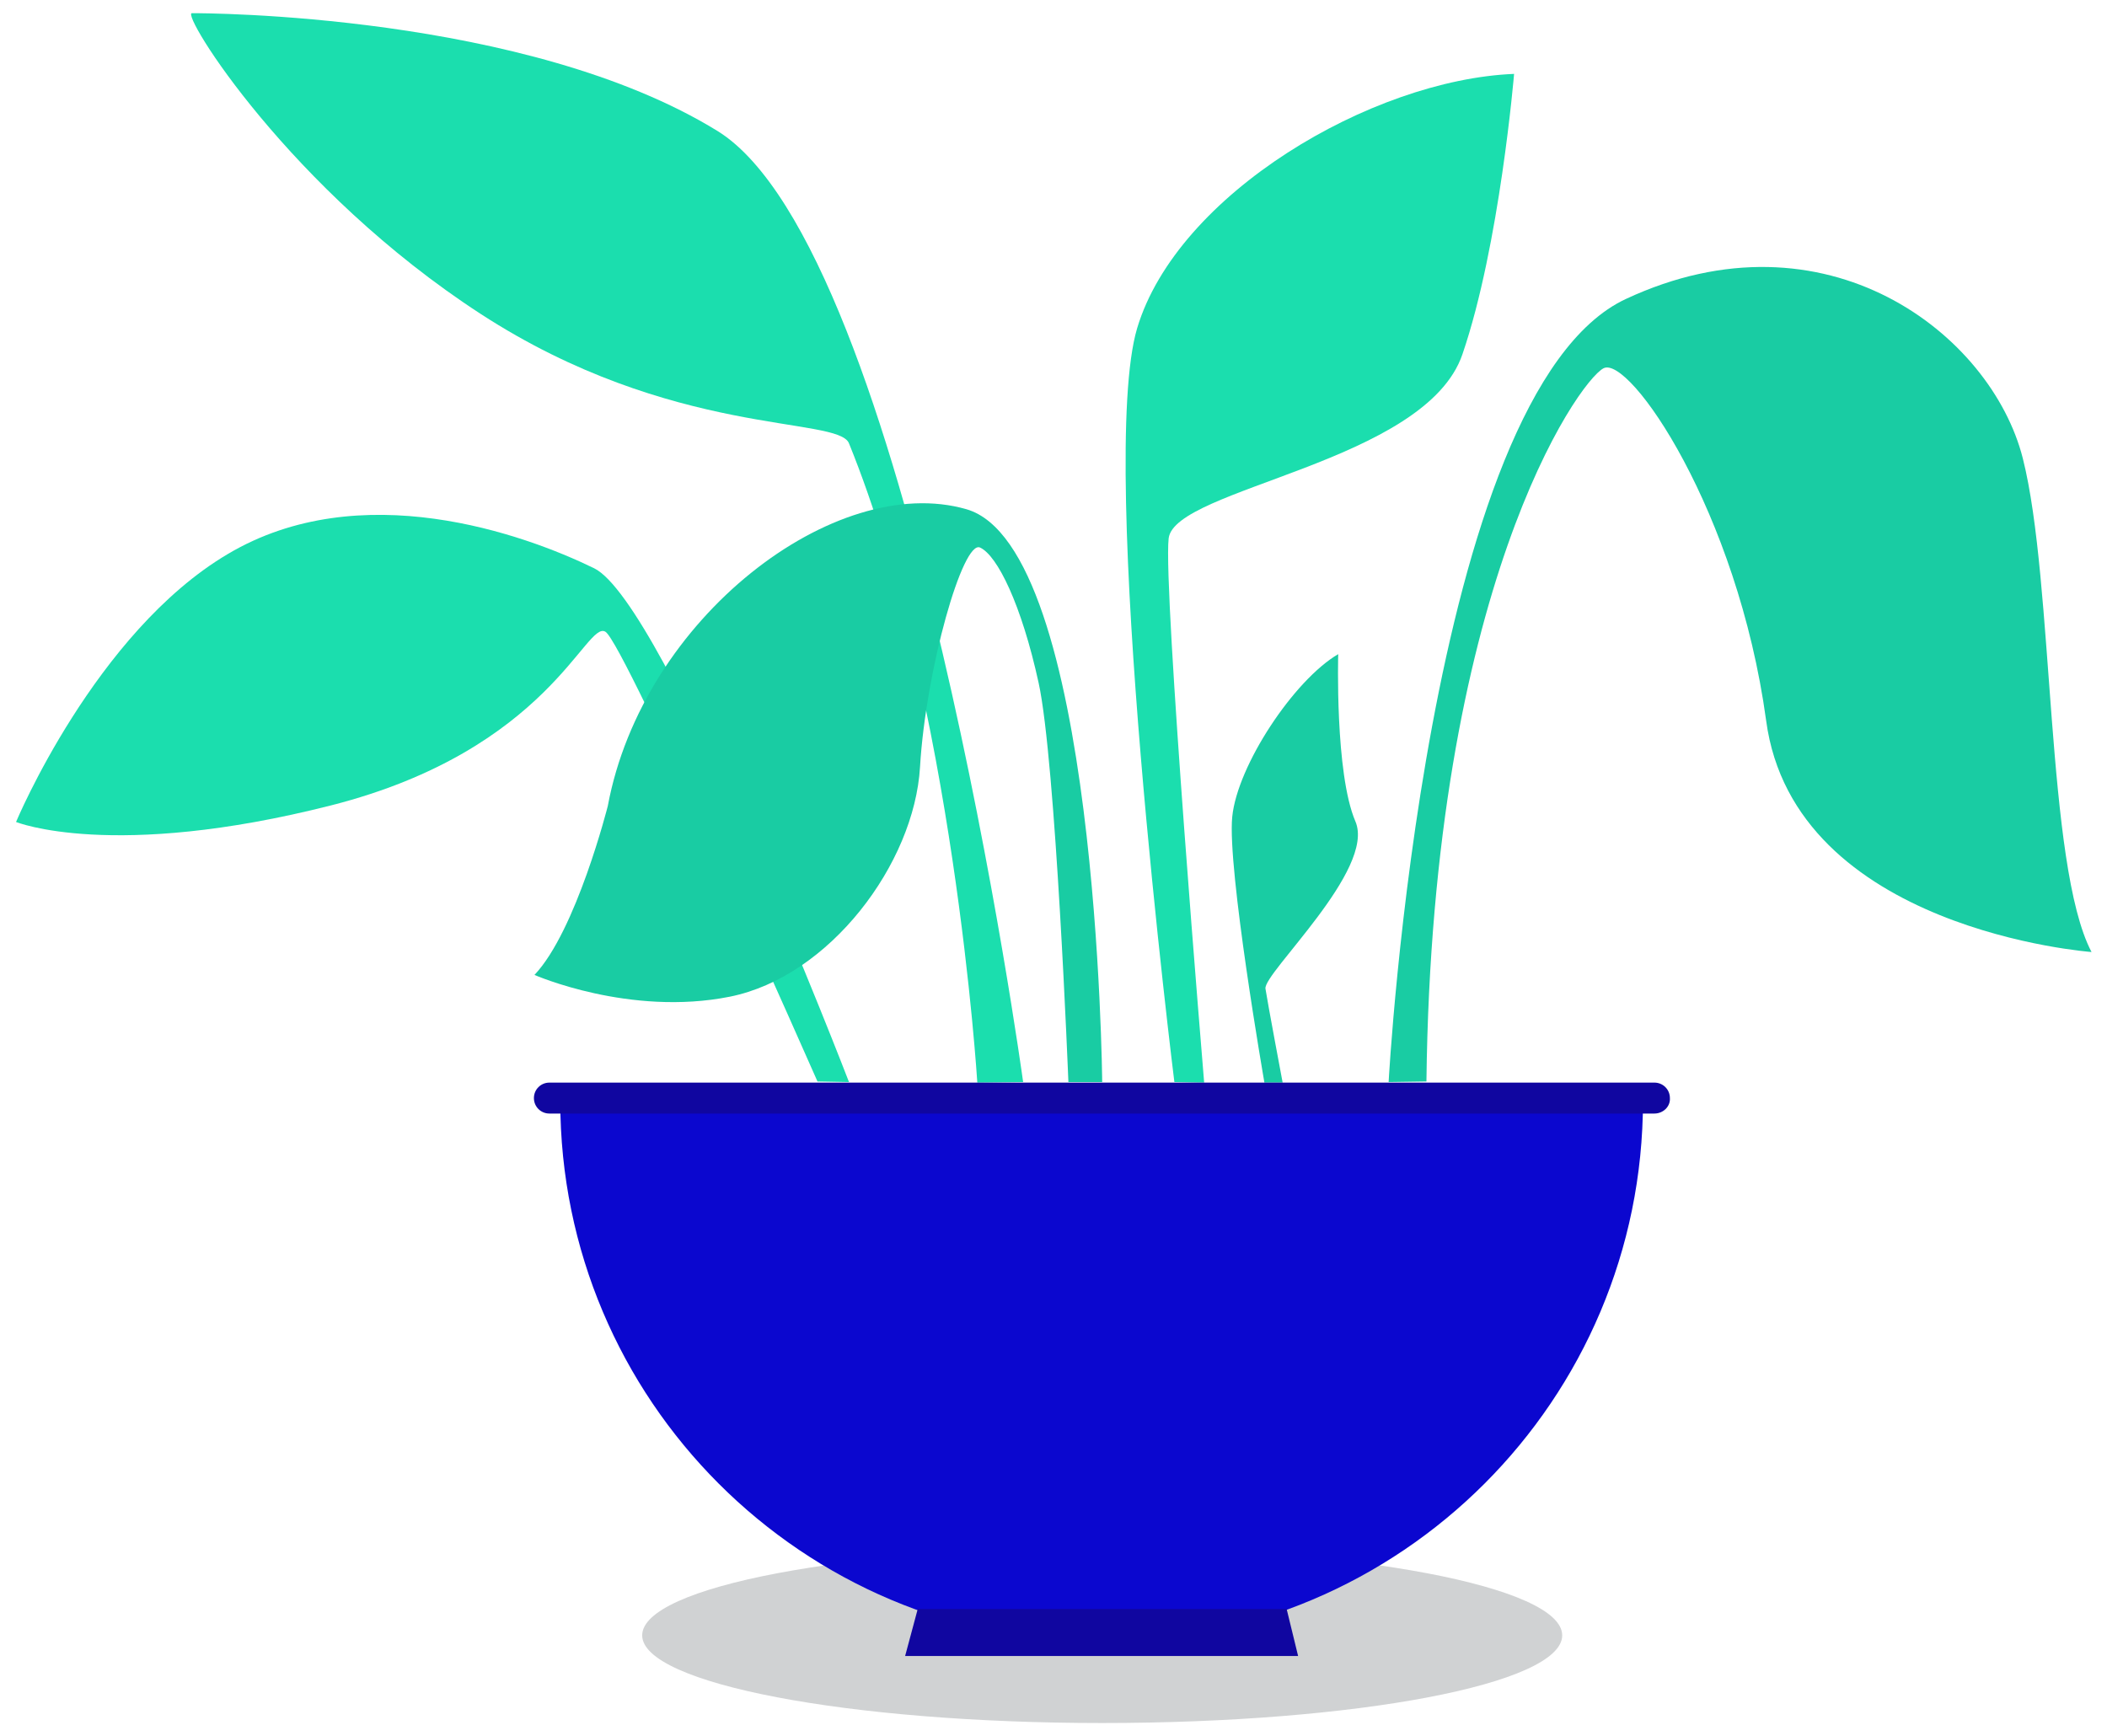 <?xml version="1.0" encoding="UTF-8"?> <!-- Generator: Adobe Illustrator 23.0.2, SVG Export Plug-In . SVG Version: 6.00 Build 0) --> <svg xmlns="http://www.w3.org/2000/svg" xmlns:xlink="http://www.w3.org/1999/xlink" version="1.1" id="Layer_1" x="0px" y="0px" viewBox="0 0 367.8 303.1" style="enable-background:new 0 0 367.8 303.1;" xml:space="preserve"> <style type="text/css"> .st0{fill:#D0D2D3;} .st1{fill:#1BDEAE;} .st2{fill:#19CCA3;} .st3{fill:#0B07CF;} .st4{fill:#1006A0;} </style> <g> <path class="st0" d="M272.7,285.5c0,8.5-36,15.3-80.3,15.3c-44.4,0-80.3-6.9-80.3-15.3c0-8.5,36-15.3,80.3-15.3 C236.7,270.2,272.7,277,272.7,285.5z"></path> <g> <g> <path class="st1" d="M148.2,188.9c0,0-32.2-83.7-44.5-89.7c-12.3-6-40.8-16.2-63.9-2.5c-23.2,13.7-37,46.8-37,46.8 s16.8,6.8,55-2.9c38.1-9.7,44.5-32.5,47.9-30.3c3.4,2.2,37,78.5,37,78.5L148.2,188.9z"></path> <path class="st1" d="M178.6,188.9c0,0-19.9-145.2-53.3-166C91.9,2.3,35.5,2.3,33.5,2.3c-2,0,17,30.8,50.4,52.5 s62.4,17.8,64.3,22.6c18.3,45.1,22.4,111.6,22.4,111.6L178.6,188.9z"></path> <path class="st1" d="M205,188.9c0,0-13.5-108.1-6.5-131.6c7-23.4,40.9-43.4,65.8-44.4c0,0-2.5,29.9-9,48.9 C248.9,80.8,205,85.2,204,94c-1,8.8,6.2,95,6.2,95L205,188.9z"></path> </g> <path class="st2" d="M242.4,188.9c0,0,6.5-120.4,41.4-136.7c34.9-16.3,63.8,6.1,69.3,27.8c5.5,21.7,4,71,12,86.2 c0,0-51.9-3.8-56.8-40.4c-5-36.6-23.9-63.9-28.4-61.5c-4.5,2.4-29.9,38.7-30.9,124.5L242.4,188.9z"></path> <path class="st2" d="M192.4,188.9c0,0-0.8-93.4-23.7-100c-22.9-6.6-56.5,19-62.6,51.8c0,0-5.5,21.8-12.8,29.5 c0,0,16.6,7.3,34.1,3.8c17.4-3.5,32.2-23.2,33.2-40.1c1-17,7.5-39.8,10.5-38.3c3,1.4,7.2,9.9,10.2,23.6c3,13.7,5.2,69.7,5.2,69.7 H192.4z"></path> <path class="st2" d="M220.7,188.9c0,0-6.5-37.3-5.6-46.3c0.9-9,10.8-23.9,18.5-28.4c0,0-0.6,20.8,3,29.2 c3.6,8.4-16.1,26.5-15.7,29.2c0.4,2.6,3,16.4,3,16.4H220.7z"></path> <g> <path class="st3" d="M286.8,192.2c0,52.2-42.3,94.5-94.5,94.5c-52.2,0-94.5-42.3-94.5-94.5H286.8z"></path> <path class="st4" d="M288.8,194.4H95.9c-1.5,0-2.7-1.2-2.7-2.7l0,0c0-1.5,1.2-2.7,2.7-2.7h192.9c1.5,0,2.7,1.2,2.7,2.7l0,0 C291.6,193.2,290.3,194.4,288.8,194.4z"></path> <polygon class="st4" points="226.6,289.1 158,289.1 160.2,280.9 224.6,280.9 "></polygon> </g> </g> </g> </svg> 